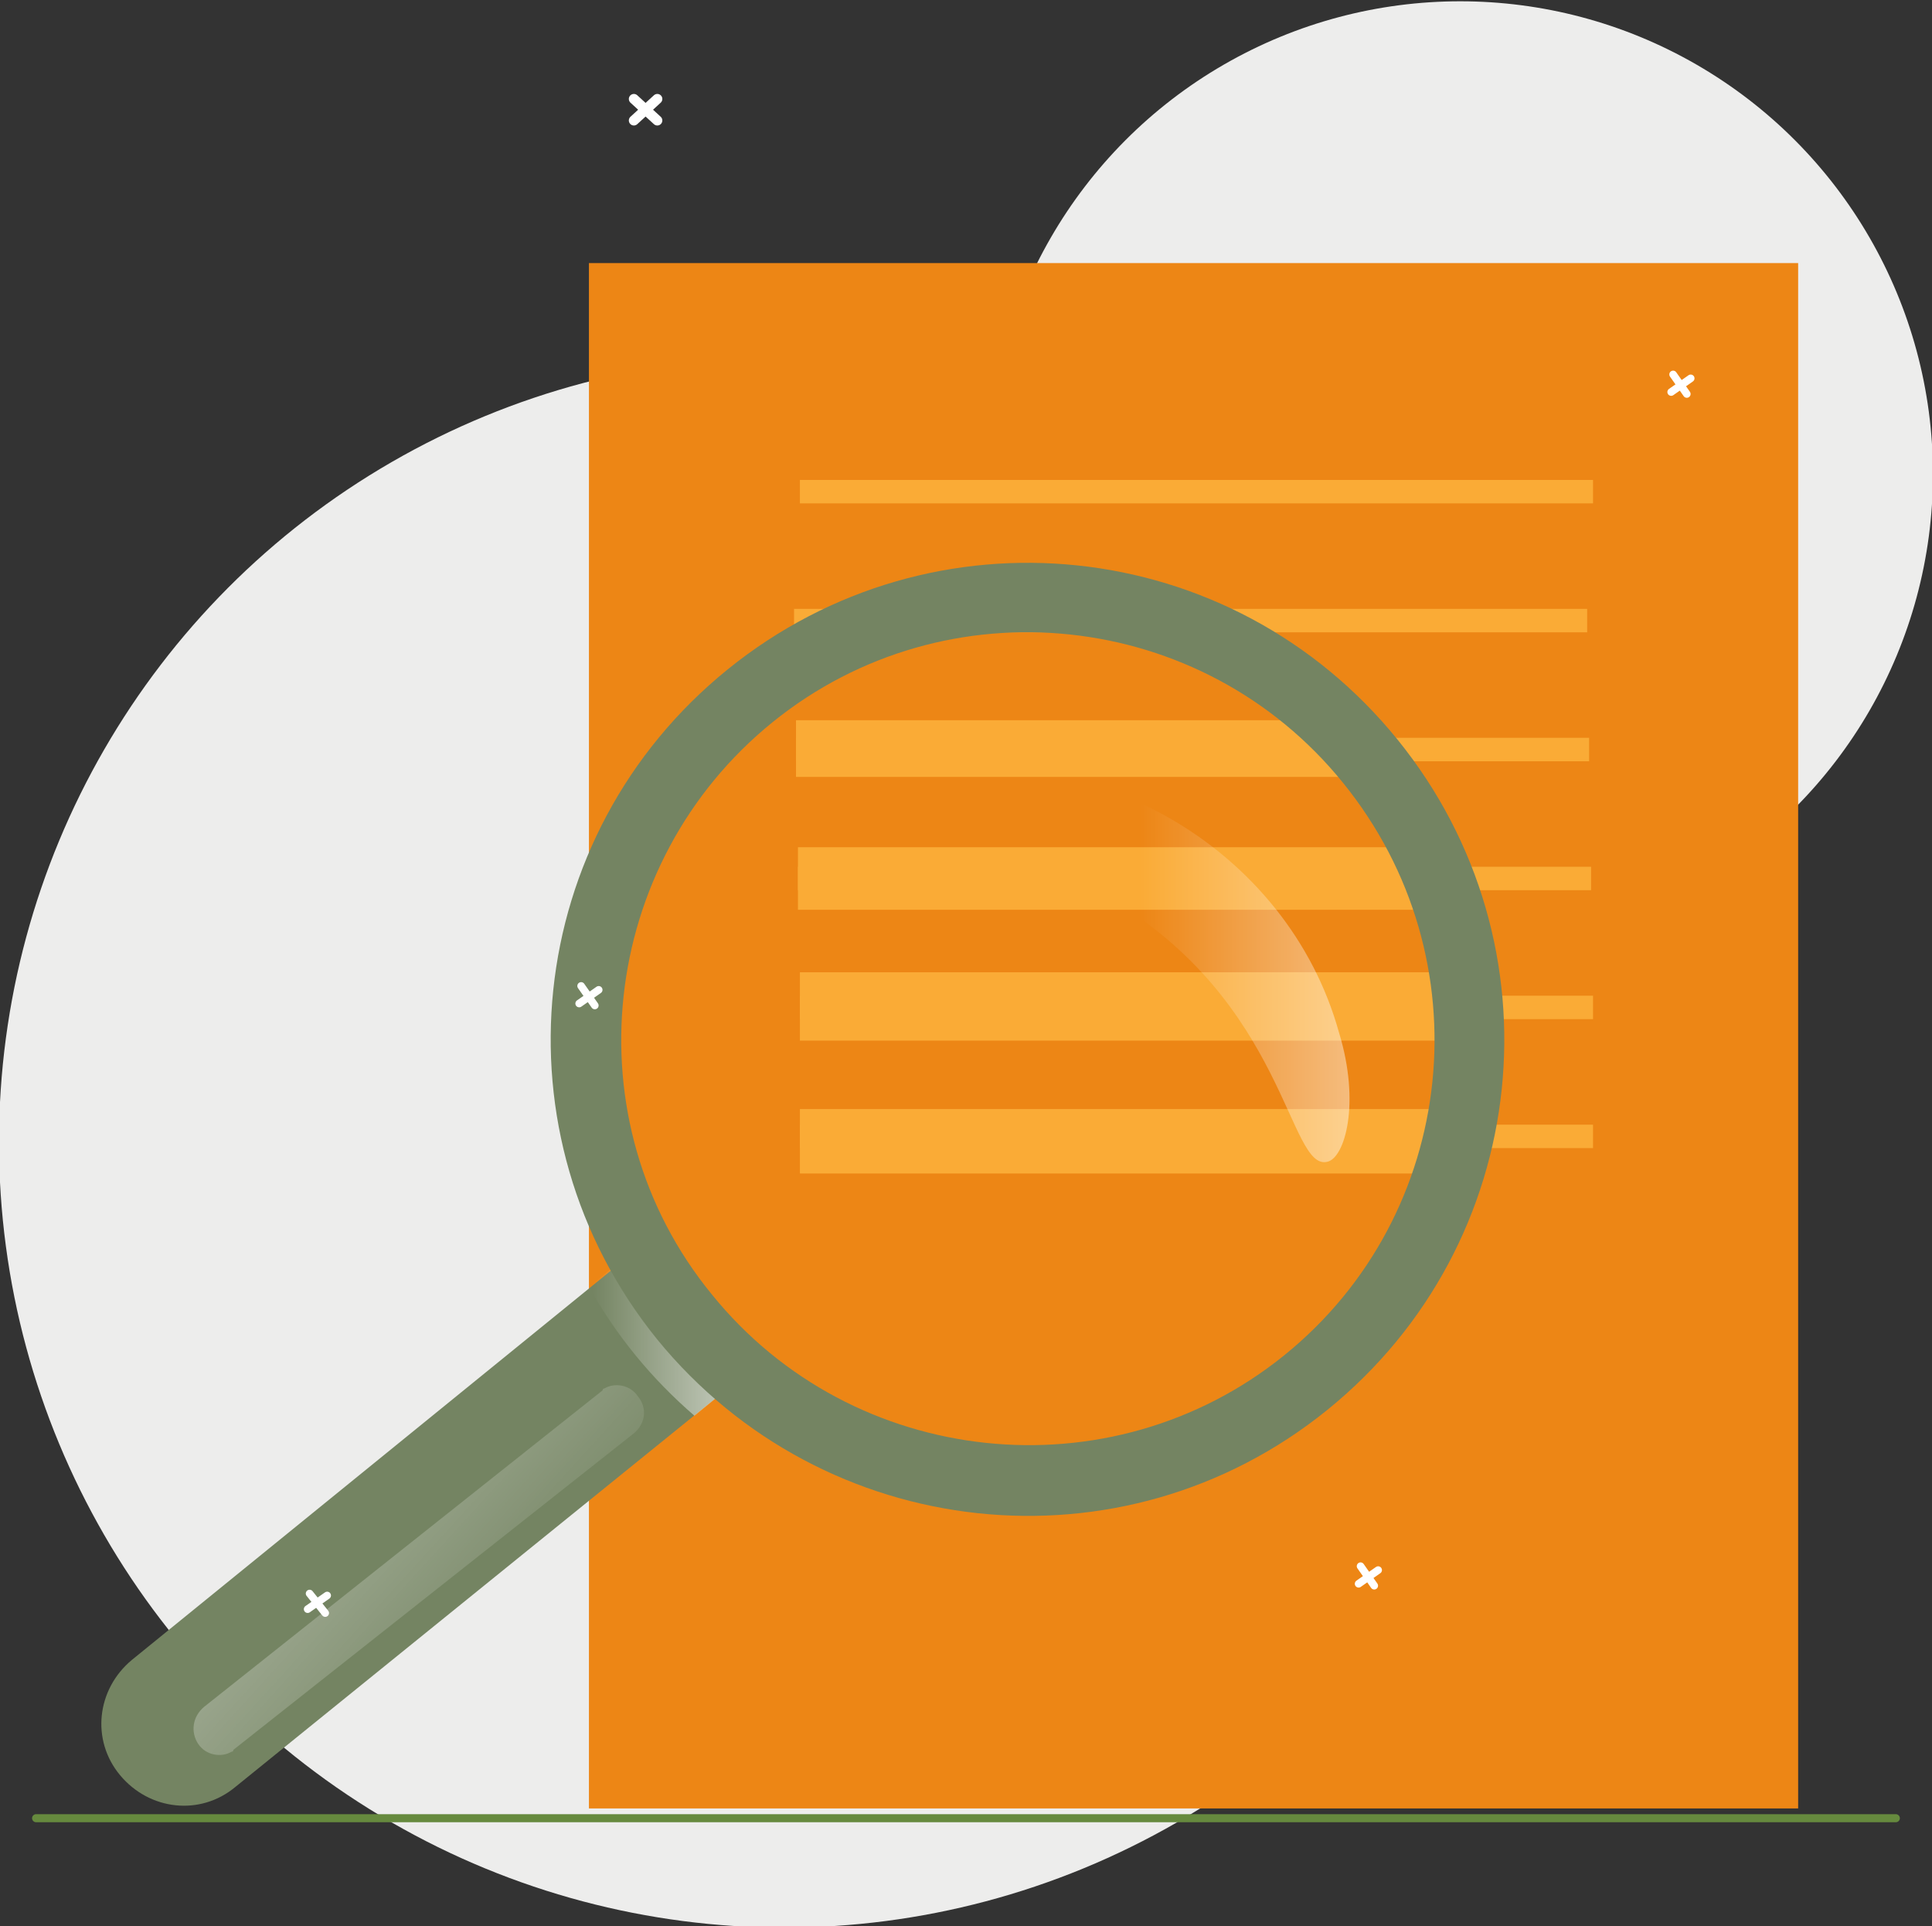 <?xml version="1.0" encoding="utf-8"?>
<!-- Generator: Adobe Illustrator 24.2.3, SVG Export Plug-In . SVG Version: 6.00 Build 0)  -->
<svg version="1.1" id="Layer_1" xmlns="http://www.w3.org/2000/svg" xmlns:xlink="http://www.w3.org/1999/xlink" x="0px" y="0px"
	 viewBox="0 0 98.9 98.6" style="enable-background:new 0 0 98.9 98.6;" xml:space="preserve">
<rect x="0" y="0" width="98.9" height="98.6" fill="#333333" stroke="none"/>
<style type="text/css">
	.st0{fill:none;stroke:#FFFFFF;stroke-width:0.515;stroke-linecap:round;stroke-linejoin:round;}
	.st1{fill:#EDEDEC;}
	.st2{fill:none;stroke:#668A3E;stroke-width:0.413;stroke-linecap:round;stroke-miterlimit:10;}
	.st3{fill:#ED8615;}
	.st4{fill:#FAAB36;}
	.st5{fill:#748462;}
	.st6{fill:url(#SVGID_1_);}
	.st7{fill:url(#SVGID_2_);}
	.st8{fill:none;stroke:#FFFFFF;stroke-width:0.389;stroke-linecap:round;stroke-linejoin:round;}
	.st9{fill:url(#SVGID_3_);}
	.st10{fill:url(#SVGID_4_);}
</style>
<g transform="translate(-0.552 -1.234)">
	<line class="st0" x1="34.2" y1="6.3" x2="33" y2="7.4"/>
	<line class="st0" x1="33" y1="6.3" x2="34.2" y2="7.4"/>
	<circle class="st1" cx="40.7" cy="59.7" r="40.2"/>
	<circle class="st1" cx="75.3" cy="25.5" r="24.2"/>
	<line class="st2" x1="2.4" y1="94.3" x2="97.6" y2="94.3"/>
	<rect x="30.7" y="14.7" class="st3" width="61.9" height="79.1"/>
	<rect x="41.5" y="25.8" class="st4" width="40.6" height="1.2"/>
	<rect x="41.2" y="32.4" class="st4" width="40.6" height="1.2"/>
	<rect x="41.3" y="39" class="st4" width="40.6" height="1.2"/>
	<rect x="41.4" y="45.6" class="st4" width="40.6" height="1.2"/>
	<rect x="41.5" y="52.2" class="st4" width="40.6" height="1.2"/>
	<rect x="41.5" y="58.8" class="st4" width="40.6" height="1.2"/>
	<path class="st5" d="M35.6,68.7l-2.7-3.3L7.3,86.2c-1.8,1.5-2.1,4.1-0.6,5.9l0,0c1.5,1.8,4.1,2.1,5.9,0.6l25.7-20.8L35.6,68.7z"/>
	<rect x="41.3" y="38.1" class="st4" width="28" height="2.9"/>
	<rect x="41.4" y="44.6" class="st4" width="32.2" height="3.2"/>
	<rect x="41.5" y="51" class="st4" width="33.9" height="3.5"/>
	<rect x="41.5" y="58" class="st4" width="33.7" height="3.3"/>
	<linearGradient id="SVGID_1_" gradientUnits="userSpaceOnUse" x1="30.765" y1="69.545" x2="38.242" y2="69.545">
		<stop  offset="1.500000e-02" style="stop-color:#FFFFFF;stop-opacity:0"/>
		<stop  offset="1" style="stop-color:#FFFFFF;stop-opacity:0.6"/>
	</linearGradient>
	<path class="st6" d="M36.1,73.7l2.2-1.8l-2.7-3.3l-2.7-3.3l-2.2,1.8C32.1,69.6,33.9,71.8,36.1,73.7z"/>
	
		<linearGradient id="SVGID_2_" gradientUnits="userSpaceOnUse" x1="-238.166" y1="452.117" x2="-237.577" y2="452.117" gradientTransform="matrix(28.646 0 0 -20.101 6881.413 9138.702)">
		<stop  offset="0" style="stop-color:#FFFFFF;stop-opacity:0"/>
		<stop  offset="1" style="stop-color:#FFFFFF;stop-opacity:0.698"/>
	</linearGradient>
	<path class="st7" d="M68.5,60.7c-2,0.5-2.1-8.2-11.2-13.5c-8.8-5.1-15.8-0.8-16.3-2.4c-0.2-0.8,1.8-2.7,5.5-3.6
		c4.7-1.2,9.7-0.5,13.9,1.9c4.2,2.4,7.4,6.3,8.7,11C70.2,57.7,69.4,60.5,68.5,60.7z"/>
	<path class="st5" d="M34.2,69.8c-8.5-10.5-6.9-25.8,3.6-34.3s25.8-6.9,34.3,3.6s6.9,25.8-3.6,34.3c0,0,0,0,0,0
		C58,81.9,42.7,80.2,34.2,69.8z M69.3,41.3C62.1,32.4,49,31,40.1,38.2S29.7,58.6,37,67.5c7.2,8.9,20.4,10.3,29.3,3.1
		C75.2,63.4,76.6,50.3,69.3,41.3z"/>
	<line class="st8" x1="17.2" y1="83.8" x2="16.4" y2="82.8"/>
	<line class="st8" x1="17.3" y1="82.9" x2="16.3" y2="83.6"/>
	<line class="st8" x1="31" y1="52.7" x2="30.3" y2="51.7"/>
	<line class="st8" x1="31.2" y1="51.9" x2="30.2" y2="52.6"/>
	
		<linearGradient id="SVGID_3_" gradientUnits="userSpaceOnUse" x1="-235.89" y1="450.833" x2="-236.809" y2="451.529" gradientTransform="matrix(23.024 0 0 -19.005 5459.623 8653.665)">
		<stop  offset="1.500000e-02" style="stop-color:#FFFFFF;stop-opacity:0"/>
		<stop  offset="1" style="stop-color:#FFFFFF;stop-opacity:0.6"/>
	</linearGradient>
	<path class="st9" d="M10.7,90.5L10.7,90.5c0.4,0.6,1.2,0.7,1.7,0.4c0,0,0.1,0,0.1-0.1l0,0L33,74.6c0.6-0.5,0.7-1.3,0.2-1.9l0,0
		c-0.4-0.6-1.2-0.7-1.7-0.4c0,0-0.1,0-0.1,0.1l0,0L11,88.6C10.4,89.1,10.3,89.9,10.7,90.5L10.7,90.5L10.7,90.5z"/>
	
		<linearGradient id="SVGID_4_" gradientUnits="userSpaceOnUse" x1="-237.085" y1="451.034" x2="-236.689" y2="451.034" gradientTransform="matrix(36.133 0 0 -18.989 8733.077 8605.418)">
		<stop  offset="0" style="stop-color:#FFFFFF;stop-opacity:0"/>
		<stop  offset="1" style="stop-color:#FFFFFF;stop-opacity:0.6"/>
	</linearGradient>
	<path class="st10" d="M75.7,50c0.2-0.1,0.4-0.3,0.3-0.5c0,0,0,0,0,0c-2.9-12.8-15.7-20.8-28.5-17.8c-2.6,0.6-5.2,1.7-7.5,3.1
		c-0.2,0.1-0.3,0.4-0.1,0.6s0.4,0.3,0.6,0.1c10.6-6.8,24.7-3.7,31.5,7c1.4,2.2,2.4,4.6,3,7.2C75.2,49.9,75.4,50,75.7,50
		C75.7,50,75.7,50,75.7,50z"/>
	<line class="st8" x1="86.9" y1="21.4" x2="86.2" y2="20.4"/>
	<line class="st8" x1="87.1" y1="20.6" x2="86.1" y2="21.3"/>
	<line class="st8" x1="70.9" y1="82.4" x2="70.2" y2="81.4"/>
	<line class="st8" x1="71.1" y1="81.6" x2="70.1" y2="82.3"/>
</g>
</svg>
